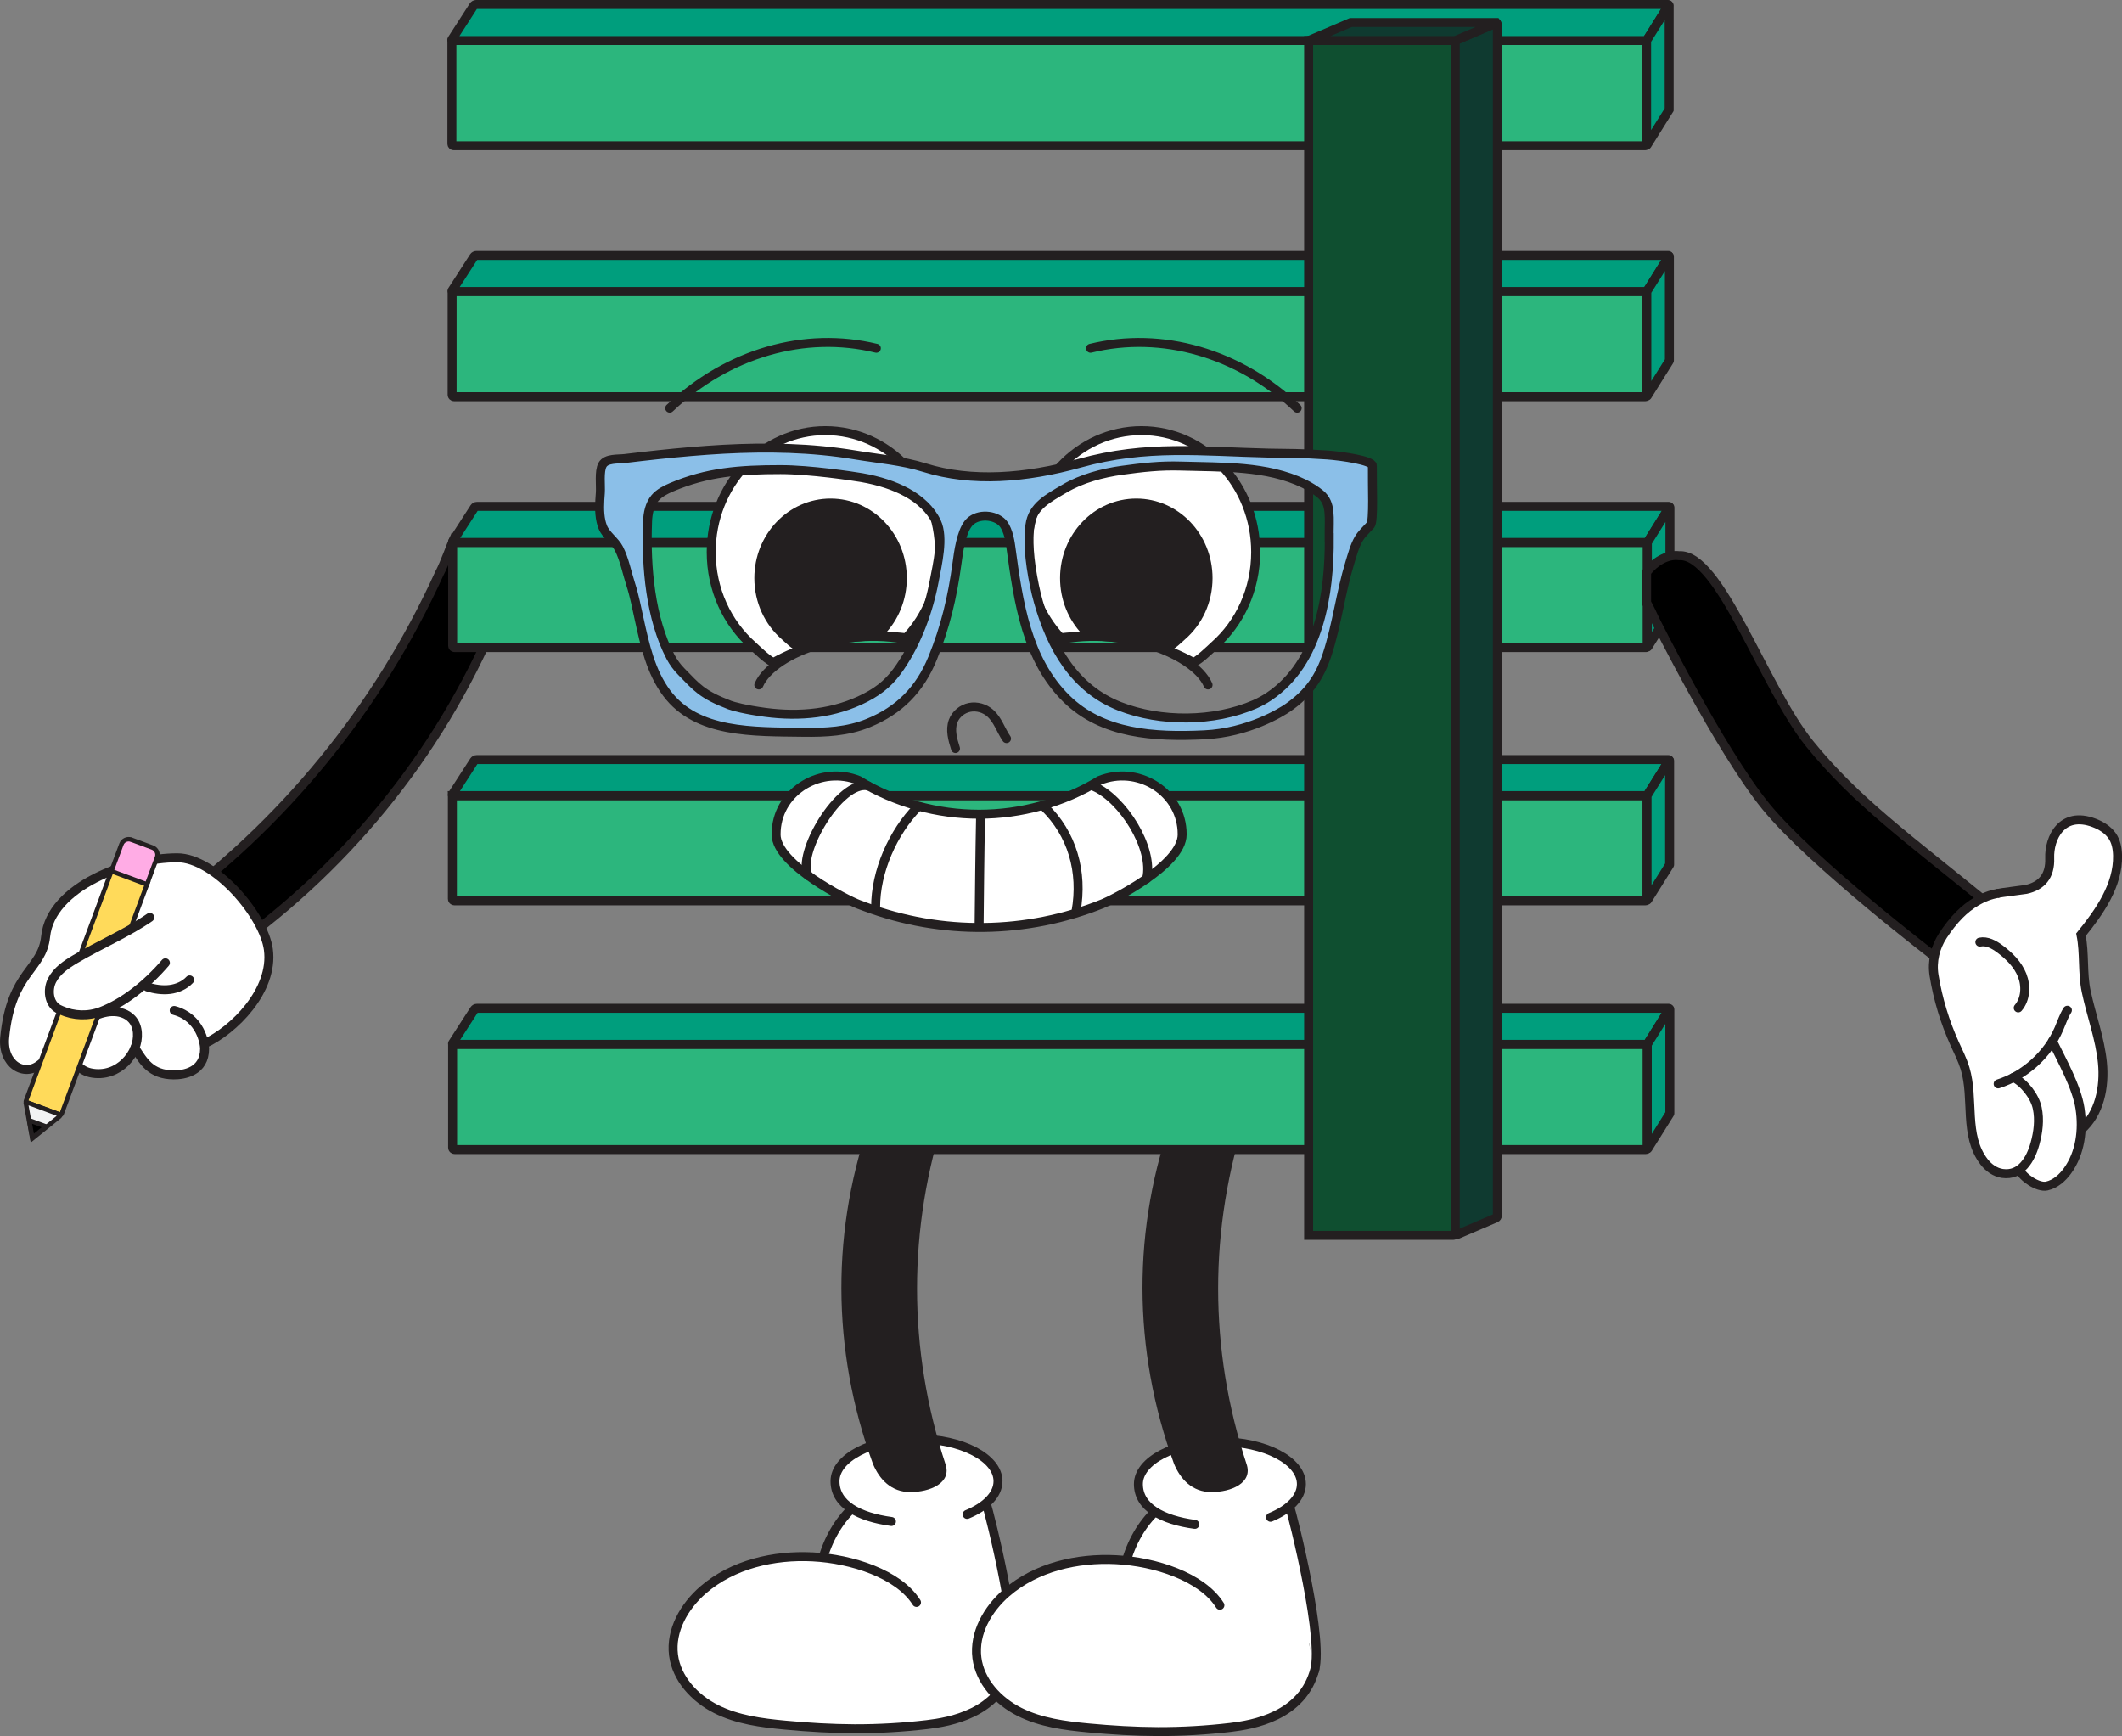 <?xml version="1.0" encoding="UTF-8"?>
<svg id="Layer_2" data-name="Layer 2" xmlns="http://www.w3.org/2000/svg" viewBox="0 0 472.88 386.83">
  <rect x="0" y="0" width="472.88" height="386.83" fill="#808080" stroke="none"/>
  <defs>
    <style>
      .cls-1 {
        fill: #0f4f30;
      }

      .cls-1, .cls-2, .cls-3, .cls-4, .cls-5, .cls-6, .cls-7, .cls-8, .cls-9, .cls-10, .cls-11, .cls-12, .cls-13, .cls-14 {
        stroke: #231f20;
        stroke-miterlimit: 10;
      }

      .cls-1, .cls-2, .cls-3, .cls-4, .cls-6, .cls-7, .cls-9, .cls-10, .cls-12, .cls-14 {
        stroke-width: 2px;
      }

      .cls-2 {
        fill: none;
      }

      .cls-2, .cls-4, .cls-7 {
        stroke-linecap: round;
      }

      .cls-3, .cls-4, .cls-15 {
        fill: #fff;
      }

      .cls-5, .cls-10 {
        fill: #000;
      }

      .cls-6 {
        fill: #8bbfe8;
      }

      .cls-7, .cls-16 {
        fill: #231f20;
      }

      .cls-8 {
        fill: #fface5;
      }

      .cls-9 {
        fill: #009e7d;
      }

      .cls-11 {
        fill: #ffda5a;
      }

      .cls-12 {
        fill: #0f3a30;
      }

      .cls-15, .cls-16 {
        stroke-width: 0px;
      }

      .cls-13 {
        fill: #f2f2f3;
      }

      .cls-14 {
        fill: #2cb67d;
      }
    </style>
  </defs>
  <g id="Layer_1-2" data-name="Layer 1">
    <g>
      <polygon class="cls-15" points="293.33 373.98 246.47 361.5 257.65 343.92 286.36 340.43 293.33 373.98"/>
      <polygon class="cls-15" points="228.69 380.38 181.83 367.9 193.02 350.32 221.73 346.84 228.69 380.38"/>
      <g>
        <path class="cls-10" d="M37.62,213.96h0c3.34,2.72,7.65,1.61,11.42-.78h0c27.26-18.68,48.63-44.69,61.47-75.13l1.14-2.53c.68-1.41,1.61-3.98,1.74-5.21l-4.49-3.67h0c-2.39-1.95-7.84-6.4-7.84-6.4-.45,1-1.99,5.36-3.14,7.51h0c-13.6,29.98-34.77,55.91-61.42,75.23h0c-4.52,3.18-2.23,8.25,1.11,10.97Z"/>
        <g>
          <circle class="cls-15" cx="37.78" cy="231.42" r="8.09"/>
          <path class="cls-3" d="M20.27,226.68c1.48-.65,3.04-1.21,4.66-1.27s3.32.43,4.42,1.62c1.57,1.69,1.57,4.37.7,6.5-.97,2.39-2.96,4.39-5.39,5.24-1.45.51-3.05.6-4.55.26s-2.18-1.05-3.3-1.89c-2.34-1.75-5.65-1.82-7.9.03-3.57,2.93-8.44-.09-7.86-6.01,1.43-14.77,8.34-14.94,9.12-22.49,1.16-11.17,18.31-17.54,29.35-17.54,8.29,0,19.27,12.77,20.29,20.45,1.22,9.17-7.8,18.02-14.21,20.95"/>
          <g>
            <path class="cls-11" d="M15.08,193.4h8.46v55.04c0,.16-.13.3-.3.3h-7.95c-.12,0-.21-.1-.21-.21v-55.12h0Z" transform="translate(78.27 7.14) rotate(20.4)"/>
            <path class="cls-13" d="M13.29,248.75l-6.1,4.92-1.45-7.97c-.01-.08.06-.14.14-.12l7.35,2.73c.18.07.22.31.07.43Z"/>
            <path class="cls-8" d="M27.68,187.72h5.04c.94,0,1.71.77,1.71,1.71v6.41h-8.46v-6.41c0-.94.77-1.71,1.71-1.71Z" transform="translate(68.75 1.5) rotate(20.4)"/>
            <path class="cls-5" d="M10.12,251.16l-2.91,2.34-.69-3.79s.03-.07.07-.06l3.5,1.3c.09.03.1.15.03.2Z"/>
          </g>
          <path class="cls-4" d="M33.38,204.41c-4.89,3.4-11.4,6.21-16.58,9.28-2.05,1.21-4.12,2.62-5.2,4.74s-.74,5.14,1.32,6.34c.13.08.39.2.73.35,2.82,1.25,6.03,1.36,8.91.24,5.04-1.96,10.07-5.91,14.3-10.83"/>
          <path class="cls-2" d="M32.86,219.92c1.6.49,3.3.75,4.96.55s3.3-.91,4.44-2.13"/>
          <path class="cls-2" d="M38.82,225.15c5.91,1.58,6.78,7.38,6.77,8.52,0,5.13-4.62,5.85-6.87,5.84-5.23-.04-6.79-3.12-8.67-5.98"/>
        </g>
        <g>
          <polygon class="cls-15" points="225.72 366.02 178.86 353.54 190.05 335.95 218.76 332.47 225.72 366.02"/>
          <path class="cls-4" d="M198.65,339.02c-7.19-.97-12.57-3.77-12.57-8.98s8.13-9.44,18.16-9.44,18.16,4.23,18.16,9.44c0,3-2.69,5.67-6.88,7.4"/>
          <path class="cls-3" d="M219.77,334.94c.65,1.94,8.08,31.14,5.36,37.2"/>
          <path class="cls-3" d="M190.05,335.95c-3.17,2.96-5.59,7.14-6.82,11.81"/>
          <path class="cls-4" d="M204.24,357.05c-3.99-6.34-14.42-9.7-23.12-10.15-8.7-.45-17.82,1.66-24.42,7.35-4.2,3.62-7.31,9.03-6.61,14.53.67,5.27,4.73,9.64,9.48,12.03s10.15,3.09,15.44,3.58c5.14.48,10.29.79,15.45.81,5.4.01,10.79-.3,16.15-.93,4.85-.58,16.13-2.4,18.81-13.04"/>
        </g>
        <g>
          <polygon class="cls-15" points="293.33 366.66 246.47 354.18 257.65 336.59 286.36 333.11 293.33 366.66"/>
          <path class="cls-4" d="M266.26,339.66c-7.19-.97-12.57-3.77-12.57-8.98s8.13-9.44,18.16-9.44,18.16,4.23,18.16,9.44c0,3-2.69,5.67-6.88,7.4"/>
          <path class="cls-3" d="M287.37,335.58c.65,1.94,8.08,31.14,5.36,37.2"/>
          <path class="cls-3" d="M257.65,336.59c-3.17,2.96-5.59,7.14-6.82,11.81"/>
          <path class="cls-4" d="M271.85,357.68c-3.99-6.34-14.42-9.7-23.12-10.15s-17.82,1.66-24.42,7.35c-4.2,3.62-7.31,9.03-6.61,14.53.67,5.27,4.73,9.64,9.48,12.03s10.15,3.09,15.44,3.58c5.14.48,10.29.79,15.45.81,5.4.01,10.79-.3,16.15-.93,4.85-.58,16.13-2.4,18.81-13.04"/>
        </g>
        <g>
          <path class="cls-16" d="M269.99,332.47h0c-4.31,0-6.95-2.89-8.36-6.3h0c-9.3-25.51-9.41-52.59-.1-78.09l.71-2.16c.36-1.22,1.27-3.3,1.94-4.13h15.92c-.28.86-1.84,4.35-2.32,6.27h0c-8.43,25.6-8.43,52.53,0,78.13h0c1.49,4.28-3.49,6.27-7.8,6.27Z"/>
          <path class="cls-16" d="M202.89,332.47h0c-4.31,0-6.95-2.89-8.36-6.3h0c-9.3-25.51-9.41-52.59-.1-78.09l.71-2.16c.36-1.22,1.27-3.3,1.94-4.13h15.92c-.28.86-1.84,4.35-2.32,6.27h0c-8.43,25.6-8.43,52.53,0,78.13h0c1.49,4.28-3.49,6.27-7.8,6.27Z"/>
        </g>
        <g>
          <g>
            <path class="cls-14" d="M100.9,232.7h266.2v23.12c0,.17-.14.32-.32.32H101.28c-.23,0-.42-.19-.42-.42v-22.98s.01-.03.03-.03Z"/>
            <path class="cls-9" d="M367.1,232.7H101.39c-.23,0-.65-.05-.53-.24l4.82-7.47c.13-.2.35-.32.58-.32h265.62c.1,0,.17.11.11.2l-4.9,7.83Z"/>
            <path class="cls-9" d="M372.11,248.12l-4.89,7.81c-.04.06-.13.03-.13-.04v-23.17s0-.03.01-.04l4.89-7.81c.04-.06.13-.03.13.04v23.17s0,.03-.01.04Z"/>
          </g>
          <g>
            <path class="cls-14" d="M100.74,9.03h266.2v23.12c0,.17-.14.32-.32.32H101.12c-.23,0-.42-.19-.42-.42V9.06s.01-.03.03-.03Z"/>
            <path class="cls-9" d="M366.94,9.03H101.23c-.23,0-.65-.05-.53-.24l4.82-7.47c.13-.2.35-.32.58-.32h265.62c.1,0,.17.11.11.2l-4.9,7.83Z"/>
            <path class="cls-9" d="M371.96,24.45l-4.89,7.81c-.04.06-.13.03-.13-.04V9.05s0-.03.01-.04l4.89-7.81c.04-.06.13-.03.13.04v23.17s0,.03-.01.04Z"/>
          </g>
          <g>
            <path class="cls-14" d="M100.84,177.28h266.2v23.12c0,.17-.14.32-.32.32H101.23c-.23,0-.42-.19-.42-.42v-22.98s.01-.03.03-.03Z"/>
            <path class="cls-9" d="M367.04,177.28H101.34c-.23,0-.65-.05-.53-.24l4.82-7.47c.13-.2.35-.32.58-.32h265.62c.1,0,.17.11.11.2l-4.9,7.83Z"/>
            <path class="cls-9" d="M372.06,192.7l-4.89,7.81c-.04.06-.13.03-.13-.04v-23.17s0-.03.01-.04l4.89-7.81c.04-.06.13-.03.13.04v23.17s0,.03-.01.04Z"/>
          </g>
          <g>
            <path class="cls-14" d="M100.91,120.86h266.2v23.12c0,.17-.14.32-.32.32H101.29c-.23,0-.42-.19-.42-.42v-22.98s.01-.03.03-.03Z"/>
            <path class="cls-9" d="M367.11,120.86H101.4c-.23,0-.65-.05-.53-.24l4.82-7.47c.13-.2.35-.32.58-.32h265.62c.1,0,.17.11.11.2l-4.9,7.83Z"/>
            <path class="cls-9" d="M372.13,136.29l-4.89,7.81c-.04.06-.13.03-.13-.04v-23.17s0-.03.01-.04l4.89-7.81c.04-.06.13-.03.13.04v23.17s0,.03-.01.04Z"/>
          </g>
          <g>
            <path class="cls-14" d="M100.79,64.95h266.2v23.12c0,.17-.14.32-.32.32H101.17c-.23,0-.42-.19-.42-.42v-22.98s.01-.03.03-.03Z"/>
            <path class="cls-9" d="M366.99,64.95H101.29c-.23,0-.65-.05-.53-.24l4.82-7.47c.13-.2.35-.32.58-.32h265.62c.1,0,.17.11.11.2l-4.9,7.83Z"/>
            <path class="cls-9" d="M372.01,80.37l-4.89,7.81c-.04.06-.13.03-.13-.04v-23.17s0-.03.01-.04l4.89-7.81c.04-.06.13-.03.13.04v23.17s0,.03-.01.04Z"/>
          </g>
          <g>
            <path class="cls-1" d="M174.84,125.81h265.84c.22,0,.39.18.39.39v32.28H174.84v-32.67h0Z" transform="translate(450.1 -165.81) rotate(90)"/>
            <path class="cls-12" d="M324.29,274.98V9.03l8.99-3.84c.19-.08.4.06.4.27v265.4c0,.24-.14.45-.36.55l-8.77,3.75c-.12.05-.26-.04-.26-.17Z"/>
            <path class="cls-12" d="M324.29,9.03h-32.67l9.39-4.01h32.45s.06.07.02.09l-9.19,3.93Z"/>
          </g>
        </g>
        <g>
          <path class="cls-2" d="M212.93,166.79c-.63-1.99-1.26-4.15-.53-6.11.58-1.55,2.03-2.73,3.65-3.06s3.38.18,4.62,1.28c1.69,1.49,2.35,3.81,3.63,5.67"/>
          <path class="cls-4" d="M245.71,201.37h0c-16.96,6.81-35.85,7.05-52.97.66l-1.4-.52c-2.37-.88-18.39-8.85-18.39-15.56h0c0-.32.01-.64.03-.95.6-8.92,10.08-14.44,18.37-11.11h0c16.48,10.05,37.2,10.05,53.69,0h0c8.29-3.33,17.77,2.19,18.37,11.11.02.31.03.63.03.95h0c0,6.86-15.72,14.62-17.72,15.42Z"/>
          <path class="cls-2" d="M193.46,175.13c-6.3-1.41-16.12,15.29-13.33,20"/>
          <path class="cls-2" d="M204.52,179.8c-5.56,5.66-9.41,14.39-9.39,22.37"/>
          <path class="cls-2" d="M218.51,182.36c-.17,8.14-.23,15.87-.32,24.01"/>
          <path class="cls-2" d="M232.73,179.8c6.15,5.96,8.66,14.39,7.05,23.31"/>
          <path class="cls-2" d="M243.79,175.25c6.32,2.73,13.38,13.64,11.73,20.55"/>
        </g>
        <path class="cls-10" d="M441.97,213.09h0c3.34-2.72,3.12-7.17,1.55-11.35h0c-18.47-15.09-29.93-23.28-40.22-35.98-10.29-12.69-20.05-42.53-29.13-41.94h0c-2.75-.35-5.47,1.44-7.19,3.62l-.04.05v6.87c.32.3,1.76,3.47,1.76,3.47,0,0,14.48,29.15,24.78,41.82,10.3,12.66,38.25,33.96,38.25,33.96h0c2.21,5.07,6.89,2.21,10.23-.51Z"/>
        <g>
          <ellipse class="cls-15" cx="450.21" cy="222.66" rx="12.68" ry="24.09" transform="translate(-29.29 73.17) rotate(-9)"/>
          <g>
            <g>
              <path class="cls-4" d="M445.19,199.07c.44-.15,5.79-.79,6.3-.89,3.44-.74,5.43-2.96,5.28-6.97-.17-4.45,2.68-10.58,9.88-7.86,1.56.59,3.06,1.51,4.02,2.87.89,1.26,1.18,2.85,1.22,4.4.14,6.62-3.98,12.5-8.15,17.64.84,4.18.28,8.54,1.17,12.7,1.13,5.31,3.08,10.46,3.61,15.86.53,5.4-.66,11.37-4.77,14.92"/>
              <path class="cls-4" d="M457.39,232c2.11,4.36,5.4,10.19,6.13,14.98s.06,9.97-2.78,13.89c-1.15,1.59-2.72,2.98-4.63,3.4s-5.33-1.86-6.13-3.65"/>
              <path class="cls-4" d="M445.19,199.07c-3.28.56-6.22,2.42-8.56,4.78-1.37,1.39-2.56,2.94-3.64,4.58-1.72,2.61-2.49,5.78-2,8.87,0,.02,0,.05.01.07.86,5.24,2.41,10.37,4.6,15.21.82,1.8,1.72,3.58,2.3,5.47,2.08,6.87-.32,14.93,4.25,20.84,1.02,1.32,2.45,2.34,4.09,2.58,4.12.59,6.29-3.18,7.24-6.61.72-2.59,1.07-5.34.51-7.97s-2.88-5.61-5.29-6.82"/>
            </g>
            <g>
              <path class="cls-2" d="M460.71,225.1c-.81,1.28-1.28,2.74-1.88,4.13-2.49,5.77-7.56,10.36-13.55,12.28"/>
              <path class="cls-2" d="M449.75,224.58c1.68-1.95,1.82-4.9.87-7.29s-2.86-4.29-4.92-5.83c-1.31-.98-2.9-1.88-4.5-1.54"/>
            </g>
          </g>
        </g>
        <g>
          <g>
            <path class="cls-4" d="M201.95,142.11c-6.82-.81-18.03-.83-29.42,5.41-.69.38-4.29-3.18-4.86-3.69-5.61-4.96-9.18-12.45-9.18-20.82,0-14.94,11.39-27.06,25.44-27.06s25.44,12.11,25.44,27.06c0,7.45-2.83,14.2-7.41,19.09"/>
            <path class="cls-2" d="M169.1,152.62c3.16-7.31,21.36-14.08,36.63-9.12"/>
            <path class="cls-2" d="M149.24,90.94c12.9-12.25,30.11-17.24,46.05-13.34"/>
            <path class="cls-7" d="M196.42,140.62c-4.29-.5-11.33-.51-18.49,3.35-.44.24-2.7-1.97-3.06-2.28-3.53-3.07-5.77-7.7-5.77-12.87,0-9.24,7.16-16.73,15.99-16.73s15.99,7.49,15.99,16.73c0,4.61-1.78,8.78-4.66,11.81"/>
          </g>
          <g>
            <path class="cls-4" d="M236.36,142.11c6.82-.81,18.03-.83,29.42,5.41.69.38,4.29-3.18,4.86-3.69,5.61-4.96,9.18-12.45,9.18-20.82,0-14.94-11.39-27.06-25.44-27.06-14.05,0-25.44,12.11-25.44,27.06,0,7.45,2.83,14.2,7.41,19.09"/>
            <path class="cls-2" d="M269.21,152.62c-3.16-7.31-21.36-14.08-36.63-9.12"/>
            <path class="cls-2" d="M289.07,90.94c-12.9-12.25-30.11-17.24-46.05-13.34"/>
            <path class="cls-7" d="M241.89,140.62c4.29-.5,11.33-.51,18.49,3.35.44.24,2.7-1.97,3.06-2.28,3.53-3.07,5.77-7.7,5.77-12.87,0-9.24-7.16-16.73-15.99-16.73-8.83,0-15.99,7.49-15.99,16.73,0,4.61,1.78,8.78,4.66,11.81"/>
          </g>
          <path class="cls-6" d="M305.85,103.81c.02-1.21-6.86-2.2-10.05-2.43-6.07-.42-8.61-.32-13.04-.42-14.93-.34-27.23-1.9-42.14,2.25-11.96,3.33-24.06,4.3-34.6.99-5.02-1.57-10.32-1.97-15.51-2.84-9.66-1.61-19.5-1.78-29.26-1.26-4.91.27-9.81.71-14.7,1.23-2.45.26-4.89.55-7.33.84-1.52.18-4.12-.1-4.96,1.41-.8,1.45-.36,4.61-.48,6.24-.16,2.09-.31,4.27.15,6.34.09.41.22.82.37,1.23.71,1.85,2.75,3.13,3.63,4.86,1.23,2.42,1.79,5.4,2.63,7.99.82,2.52,1.32,5.19,1.89,7.77,1.26,5.72,2.56,11.67,6.14,16.46,6.71,8.96,19.22,8.54,30.41,8.7,4.99.07,9.87-.17,14.48-2.06,6.93-2.83,11.49-7.47,14.33-14.4,2.84-6.93,4.44-13.68,5.44-21.1.35-2.61.92-6.94,2.56-9,1.64-2.06,5.31-2.09,7.32-.38,1.35,1.15,1.9,3.88,2.13,5.64,1.67,12.33,3.53,25.13,12.42,33.84,8,7.85,19.52,8.56,30.71,8.02,9.83-.47,17.17-5.03,18.66-6.07,4.53-3.17,7.03-6.71,8.73-11.92,2.17-6.65,2.97-13.65,5.02-20.33.54-1.75,1.06-3.75,1.98-5.33.67-1.15,1.76-2.11,2.64-3.1.74-.82.35-9.16.4-13.17ZM208.19,129.46c-1.27,6.68-3.77,13.55-7.6,19.17-2.04,3-4.19,5.01-7.71,6.83-6.88,3.55-14.65,4.29-22.32,3.27-4.46-.59-7.19-1.34-7.92-1.62-6.3-2.4-7.38-3.98-10.79-7.44-.97-.98-1.8-2.11-2.44-3.33-4.43-8.47-5.5-19.88-5.11-29.97,0-.05,0-.09,0-.14.07-1.86.45-3.81,1.64-5.24.96-1.15,2.35-1.84,3.73-2.43,7.92-3.36,15.05-3.92,24.28-3.92,6.51,0,16.11,1.45,18.06,1.78,3.95.69,7.31,1.8,10.09,3.32,2.78,1.53,5.29,3.73,6.63,6.6,1.61,3.46.17,9.35-.54,13.1ZM296.22,119.78c.09,12.45-2.19,27.91-13.43,35.42-1.01.68-2.08,1.26-3.2,1.75-9.1,3.96-21.03,3.98-30.05.44-10.04-3.93-15.21-12.95-18.13-23.25-.64-2.24-1.19-4.89-1.61-7.68-.86-5.83-.34-8.83-.28-9.47.57-4.21,4.05-5.96,7.71-8.12,3.78-2.24,8.48-3.48,12.81-4.08,4.57-.63,8.52-1.08,13.13-.94,9.16.28,19.16-.09,27.4,3.91,1.32.64,2.76,1.57,3.67,2.33,2.5,2.09,1.92,5.2,1.95,9.69Z"/>
        </g>
      </g>
    </g>
  </g>
</svg>